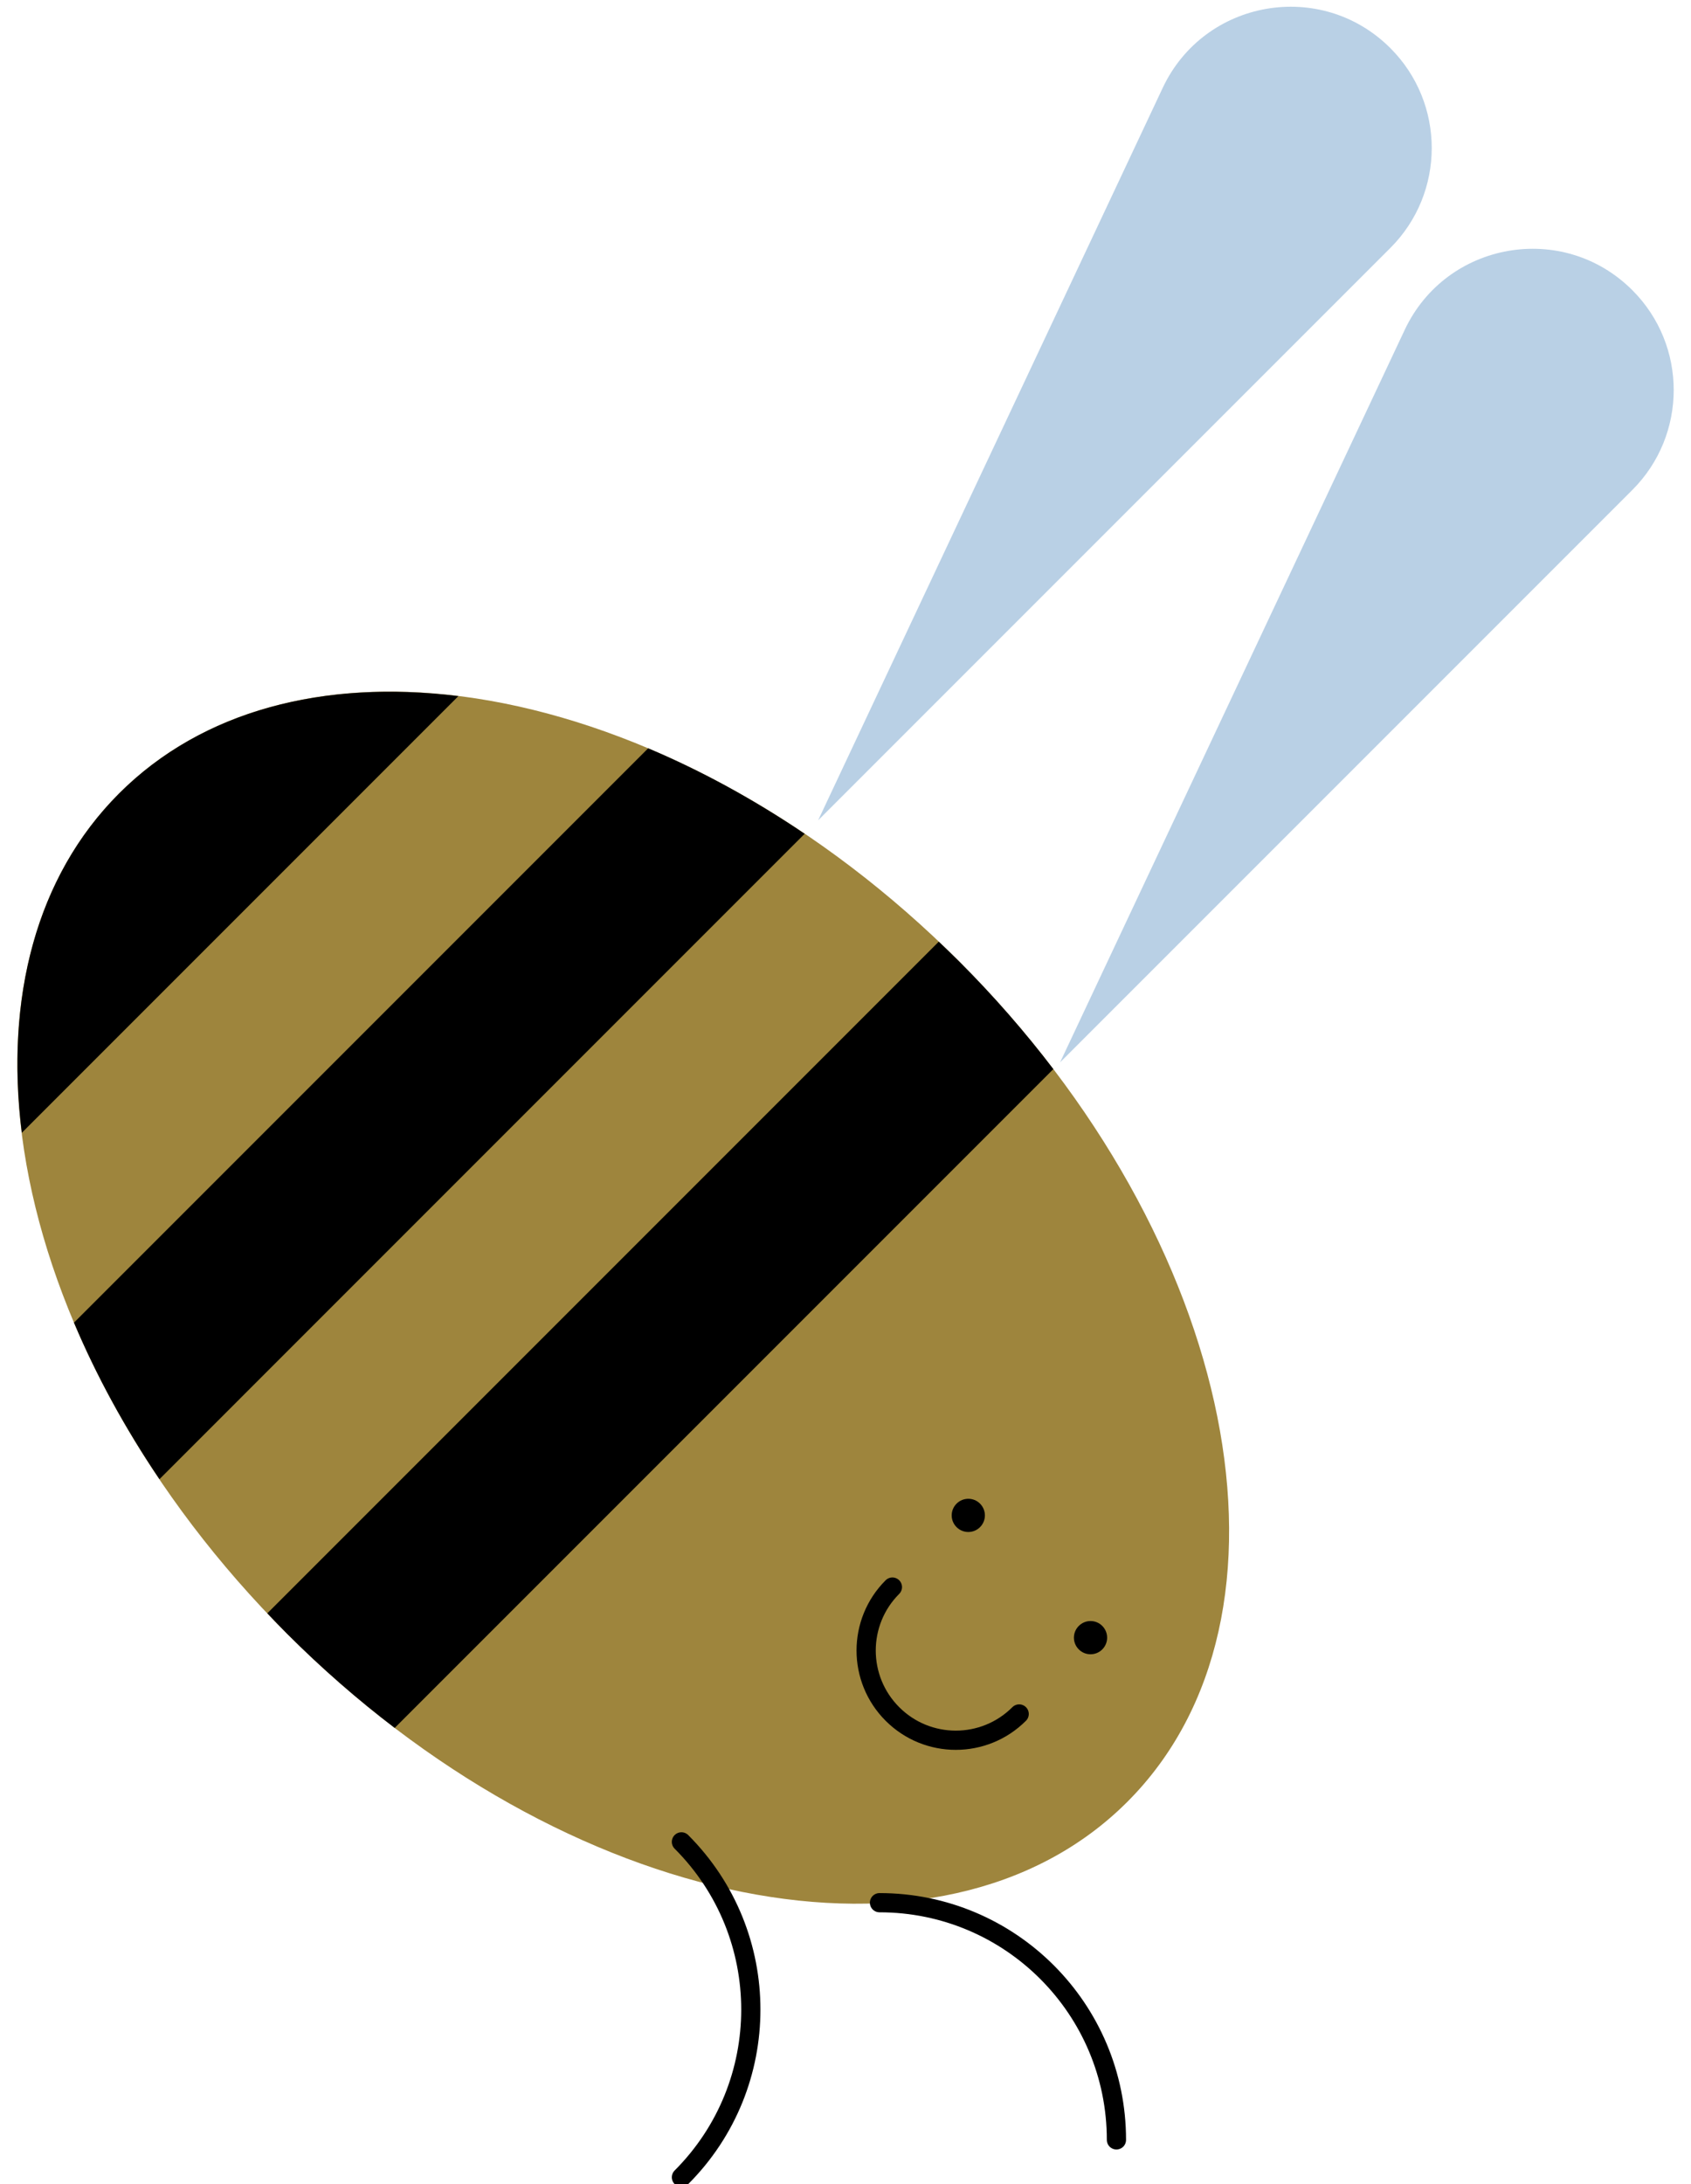 <?xml version="1.0" encoding="utf-8"?>
<!-- Generator: Adobe Illustrator 16.0.0, SVG Export Plug-In . SVG Version: 6.00 Build 0)  -->
<!DOCTYPE svg PUBLIC "-//W3C//DTD SVG 1.1//EN" "http://www.w3.org/Graphics/SVG/1.1/DTD/svg11.dtd">
<svg version="1.1" id="Livello_1" xmlns="http://www.w3.org/2000/svg" xmlns:xlink="http://www.w3.org/1999/xlink" x="0px" y="0px"
	 width="176px" height="227.255px" viewBox="0 0 176 227.255" enable-background="new 0 0 176 227.255" xml:space="preserve">
<g>
	<path fill="#9E853D" d="M117.33,187.491c-19.318,19.317-58.468,11.488-87.444-17.487C0.909,141.028-6.92,101.876,12.397,82.56
		c19.316-19.317,58.466-11.487,87.442,17.488C128.817,129.024,136.647,168.175,117.33,187.491"/>
	<path d="M2.271,117.871l45.438-45.439c-13.958-1.73-26.637,1.454-35.312,10.129S0.538,103.915,2.271,117.871"/>
	<path d="M7.7,137.624c2.309,5.474,5.292,10.949,8.896,16.289L83.75,86.758c-5.34-3.604-10.813-6.586-16.29-8.895L7.7,137.624z"/>
	<path d="M27.823,167.87c0.679,0.716,1.358,1.43,2.063,2.133c3.594,3.595,7.345,6.861,11.194,9.793l68.552-68.552
		c-2.932-3.85-6.199-7.602-9.793-11.195c-0.703-0.704-1.418-1.386-2.133-2.063L27.823,167.87z"/>
	<path fill="#B9D0E5" d="M110.333,110.543l59.562-59.562c5.74-5.739,5.74-15.048,0-20.786c-7.199-7.2-19.361-5.077-23.695,4.134
		L110.333,110.543z"/>
	<path fill="#B9D0E5" d="M85.15,85.359l59.561-59.561c5.74-5.74,5.74-15.049,0-20.788c-7.199-7.2-19.361-5.077-23.696,4.135
		L85.15,85.359z"/>
	<path fill="none" stroke="#000000" stroke-width="2" stroke-linecap="round" stroke-linejoin="round" stroke-miterlimit="10" d="
		M92.882,165.14c-3.644,3.646-3.644,9.558,0,13.203c3.642,3.646,9.549,3.646,13.194,0 M70.923,226.554
		c9.632-9.639,9.632-25.265,0-34.902 M116.199,222.661c0-13.631-11.039-24.68-24.66-24.68"/>
	<path d="M112.281,169.181c0.676-0.676,1.771-0.676,2.443,0c0.676,0.676,0.676,1.771,0,2.445c-0.672,0.674-1.768,0.674-2.443,0
		C111.605,170.951,111.605,169.856,112.281,169.181"/>
	<path d="M99.56,156.46c0.676-0.677,1.77-0.677,2.443,0c0.674,0.674,0.674,1.77,0,2.443c-0.674,0.675-1.768,0.675-2.443,0
		C98.884,158.229,98.884,157.134,99.56,156.46"/>
</g>
</svg>
